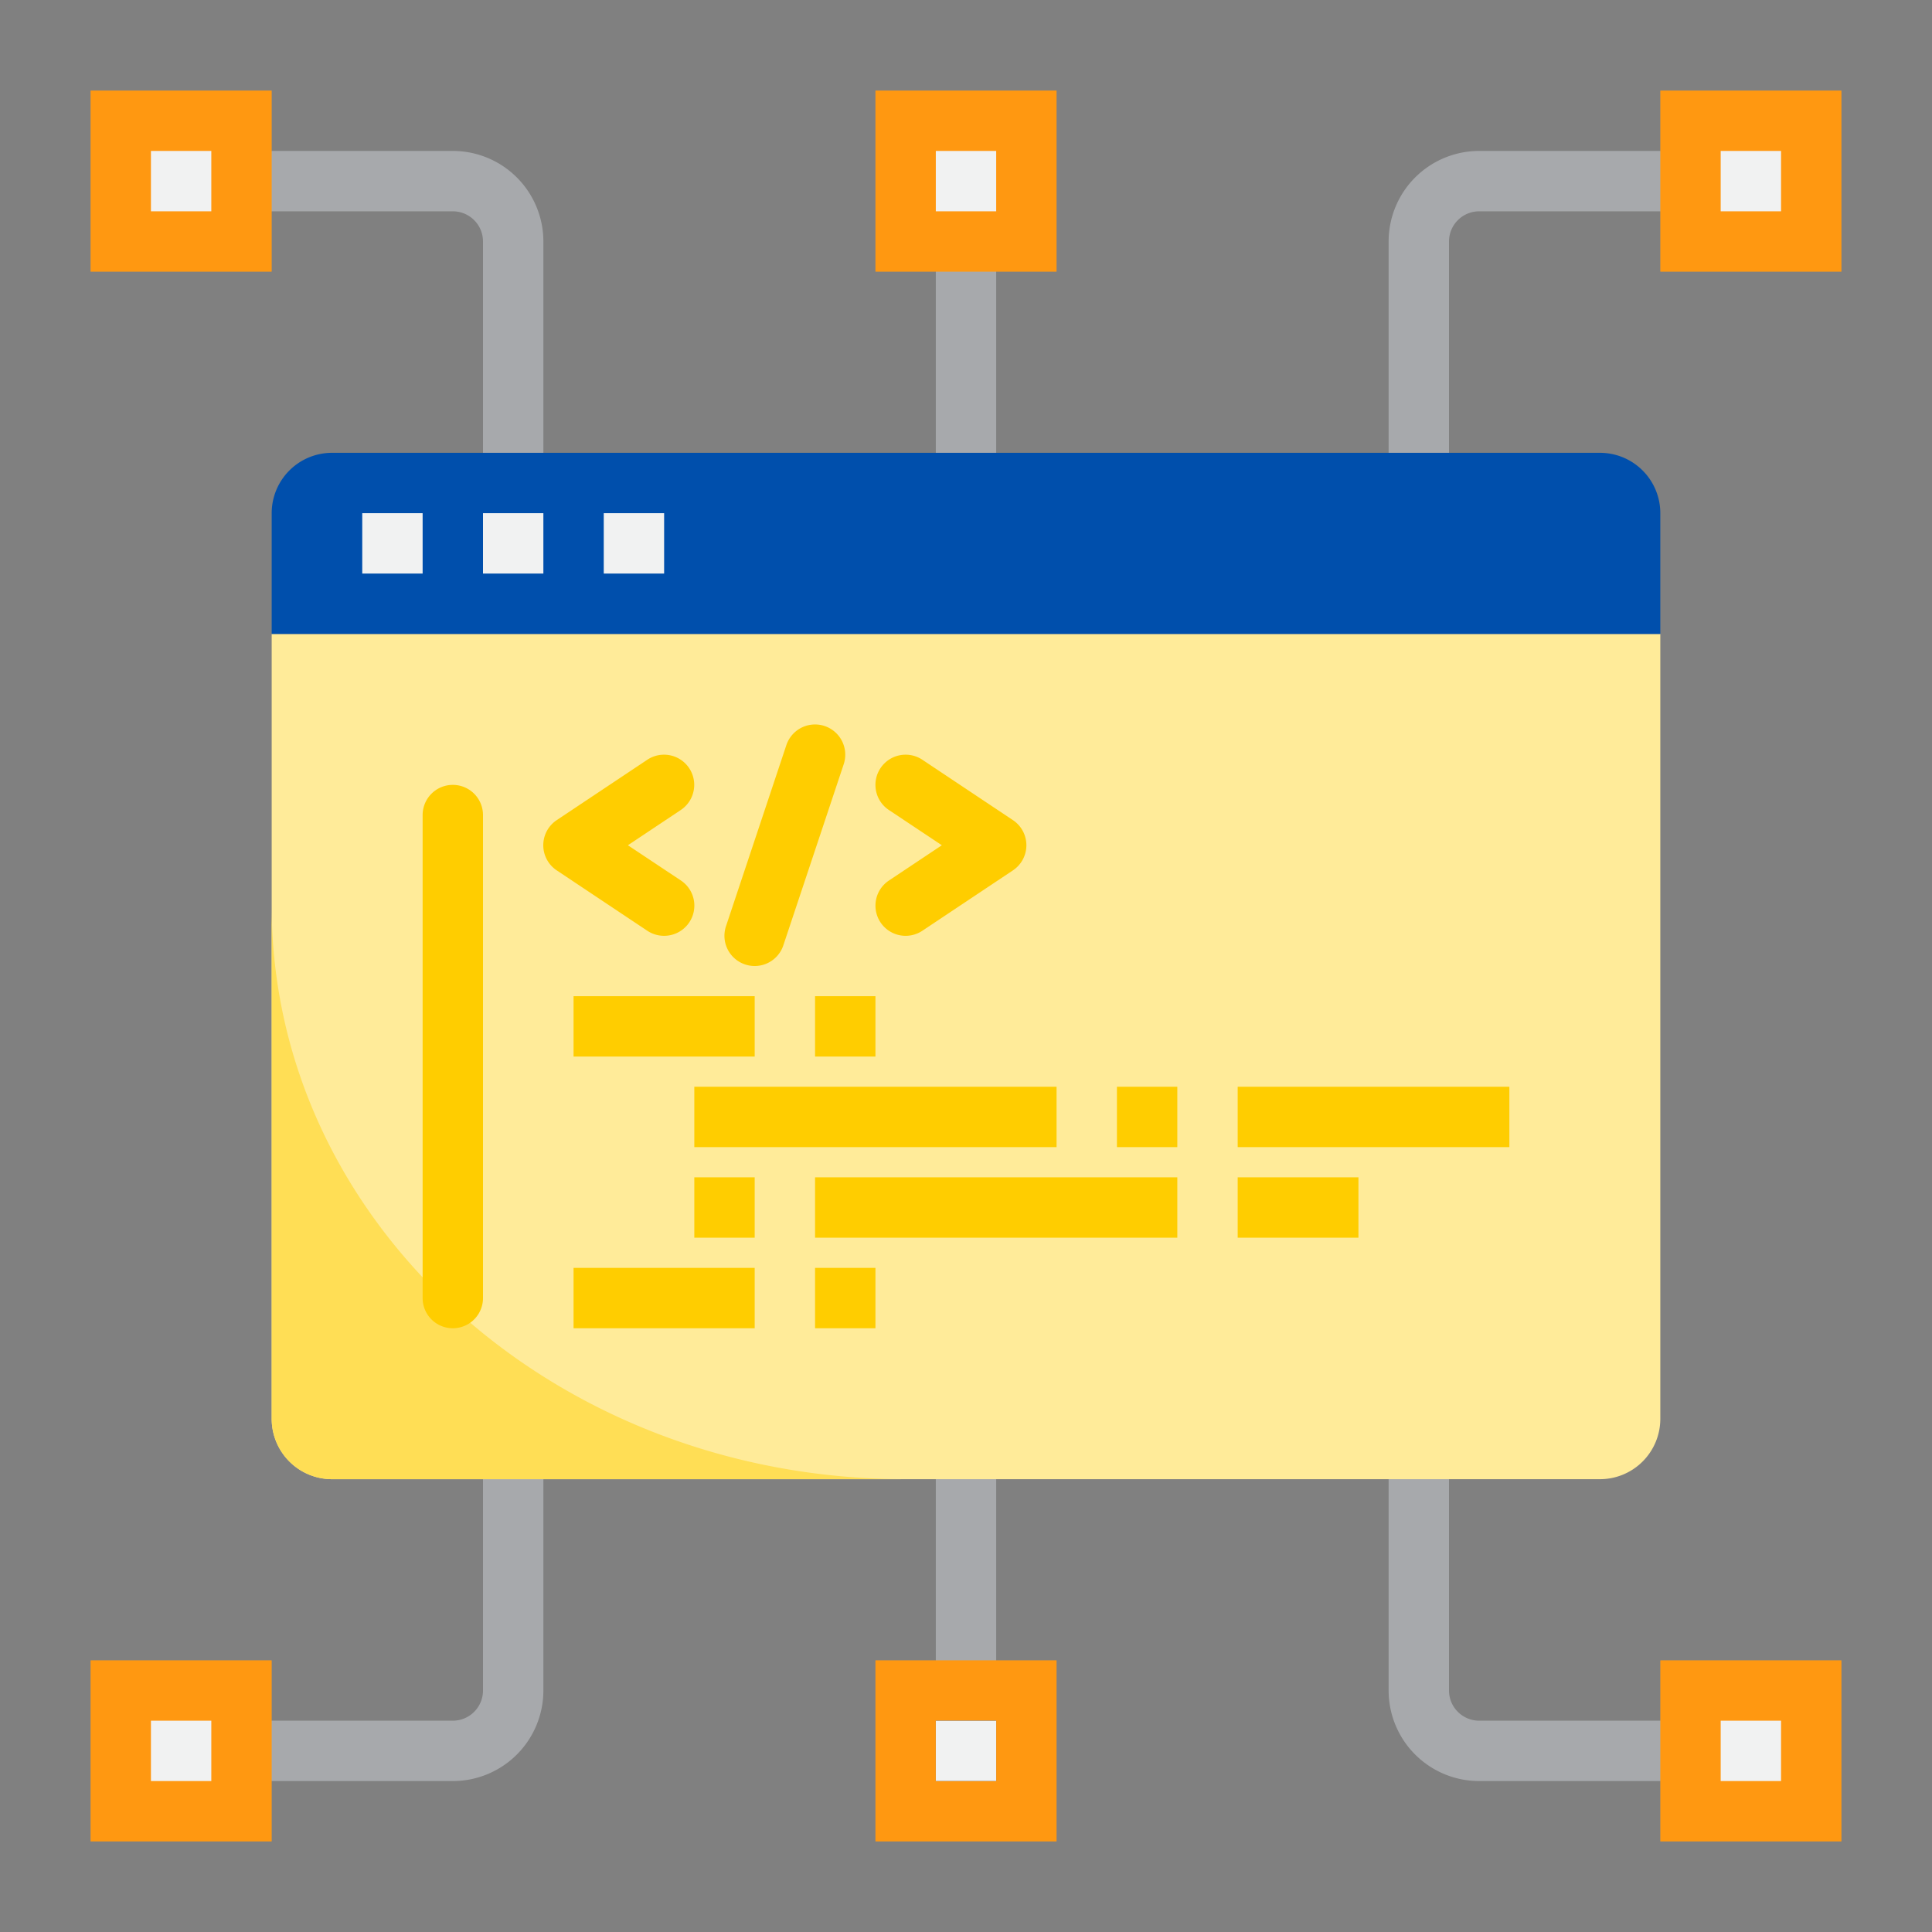 <svg height="512" viewBox="0 0 64 64" width="512" xmlns="http://www.w3.org/2000/svg"><rect x="0" y="0" width="64" height="64" fill="#808080" stroke="none"/><g id="Data_code" data-name="Data code"><path d="m32 47a1 1 0 0 0 -1 1v9a1 1 0 0 0 2 0v-9a1 1 0 0 0 -1-1z" fill="#a7a9ac"/><path d="m47 47a1 1 0 0 0 -1 1v8a3 3 0 0 0 3 3h7a1 1 0 0 0 0-2h-7a1 1 0 0 1 -1-1v-8a1 1 0 0 0 -1-1z" fill="#a7a9ac"/><path d="m17 47a1 1 0 0 0 -1 1v8a1 1 0 0 1 -1 1h-7a1 1 0 0 0 0 2h7a3 3 0 0 0 3-3v-8a1 1 0 0 0 -1-1z" fill="#a7a9ac"/><path d="m32 17a1 1 0 0 1 -1-1v-9a1 1 0 0 1 2 0v9a1 1 0 0 1 -1 1z" fill="#a7a9ac"/><path d="m47 17a1 1 0 0 1 -1-1v-8a3 3 0 0 1 3-3h7a1 1 0 0 1 0 2h-7a1 1 0 0 0 -1 1v8a1 1 0 0 1 -1 1z" fill="#a7a9ac"/><path d="m17 17a1 1 0 0 1 -1-1v-8a1 1 0 0 0 -1-1h-7a1 1 0 0 1 0-2h7a3 3 0 0 1 3 3v8a1 1 0 0 1 -1 1z" fill="#a7a9ac"/><path d="m9 21v26a2 2 0 0 0 2 2h42a2 2 0 0 0 2-2v-26z" fill="#ffeb99"/><path d="m53 15h-42a2 2 0 0 0 -2 2v4h46v-4a2 2 0 0 0 -2-2z" fill="#004fac"/><path d="m29 3v6h3 3v-6z" fill="#ff9811"/><path d="m55 3v3 3h6v-6z" fill="#ff9811"/><path d="m3 3v6h6v-3-3z" fill="#ff9811"/><path d="m32 55h-3v6h6v-6z" fill="#ff9811"/><path d="m55 55v3 3h6v-6z" fill="#ff9811"/><path d="m3 55v6h6v-3-3z" fill="#ff9811"/><path d="m9 30v17a2 2 0 0 0 2 2h19c-11.607 0-21-8.5-21-19z" fill="#ffde55"/><path d="m12 17h2v2h-2z" fill="#f1f2f2"/><path d="m16 17h2v2h-2z" fill="#f1f2f2"/><path d="m20 17h2v2h-2z" fill="#f1f2f2"/><g fill="#ffcd00"><path d="m15 26a1 1 0 0 0 -1 1v16a1 1 0 0 0 2 0v-16a1 1 0 0 0 -1-1z"/><path d="m22 31a1 1 0 0 0 .556-1.832l-1.756-1.168 1.752-1.168a1 1 0 1 0 -1.11-1.664l-3 2a1 1 0 0 0 0 1.664l3 2a1 1 0 0 0 .558.168z"/><path d="m29.168 30.555a1 1 0 0 0 1.387.277l3-2a1 1 0 0 0 0-1.664l-3-2a1 1 0 1 0 -1.11 1.664l1.755 1.168-1.752 1.168a1 1 0 0 0 -.28 1.387z"/><path d="m24.684 31.949a1 1 0 0 0 1.265-.633l2-6a1 1 0 0 0 -1.9-.632l-2 6a1 1 0 0 0 .635 1.265z"/><path d="m19 33h6v2h-6z"/><path d="m27 33h2v2h-2z"/><path d="m23 36h12v2h-12z"/><path d="m41 36h9v2h-9z"/><path d="m23 39h2v2h-2z"/><path d="m27 39h12v2h-12z"/><path d="m41 39h4v2h-4z"/><path d="m19 42h6v2h-6z"/><path d="m27 42h2v2h-2z"/><path d="m37 36h2v2h-2z"/></g><path d="m31 5h2v2h-2z" fill="#f1f2f2"/><path d="m31 57h2v2h-2z" fill="#231f20"/><path d="m57 5h2v2h-2z" fill="#f1f2f2"/><path d="m5 5h2v2h-2z" fill="#f1f2f2"/><path d="m31 57h2v2h-2z" fill="#f1f2f2"/><path d="m57 57h2v2h-2z" fill="#f1f2f2"/><path d="m5 57h2v2h-2z" fill="#f1f2f2"/></g></svg>